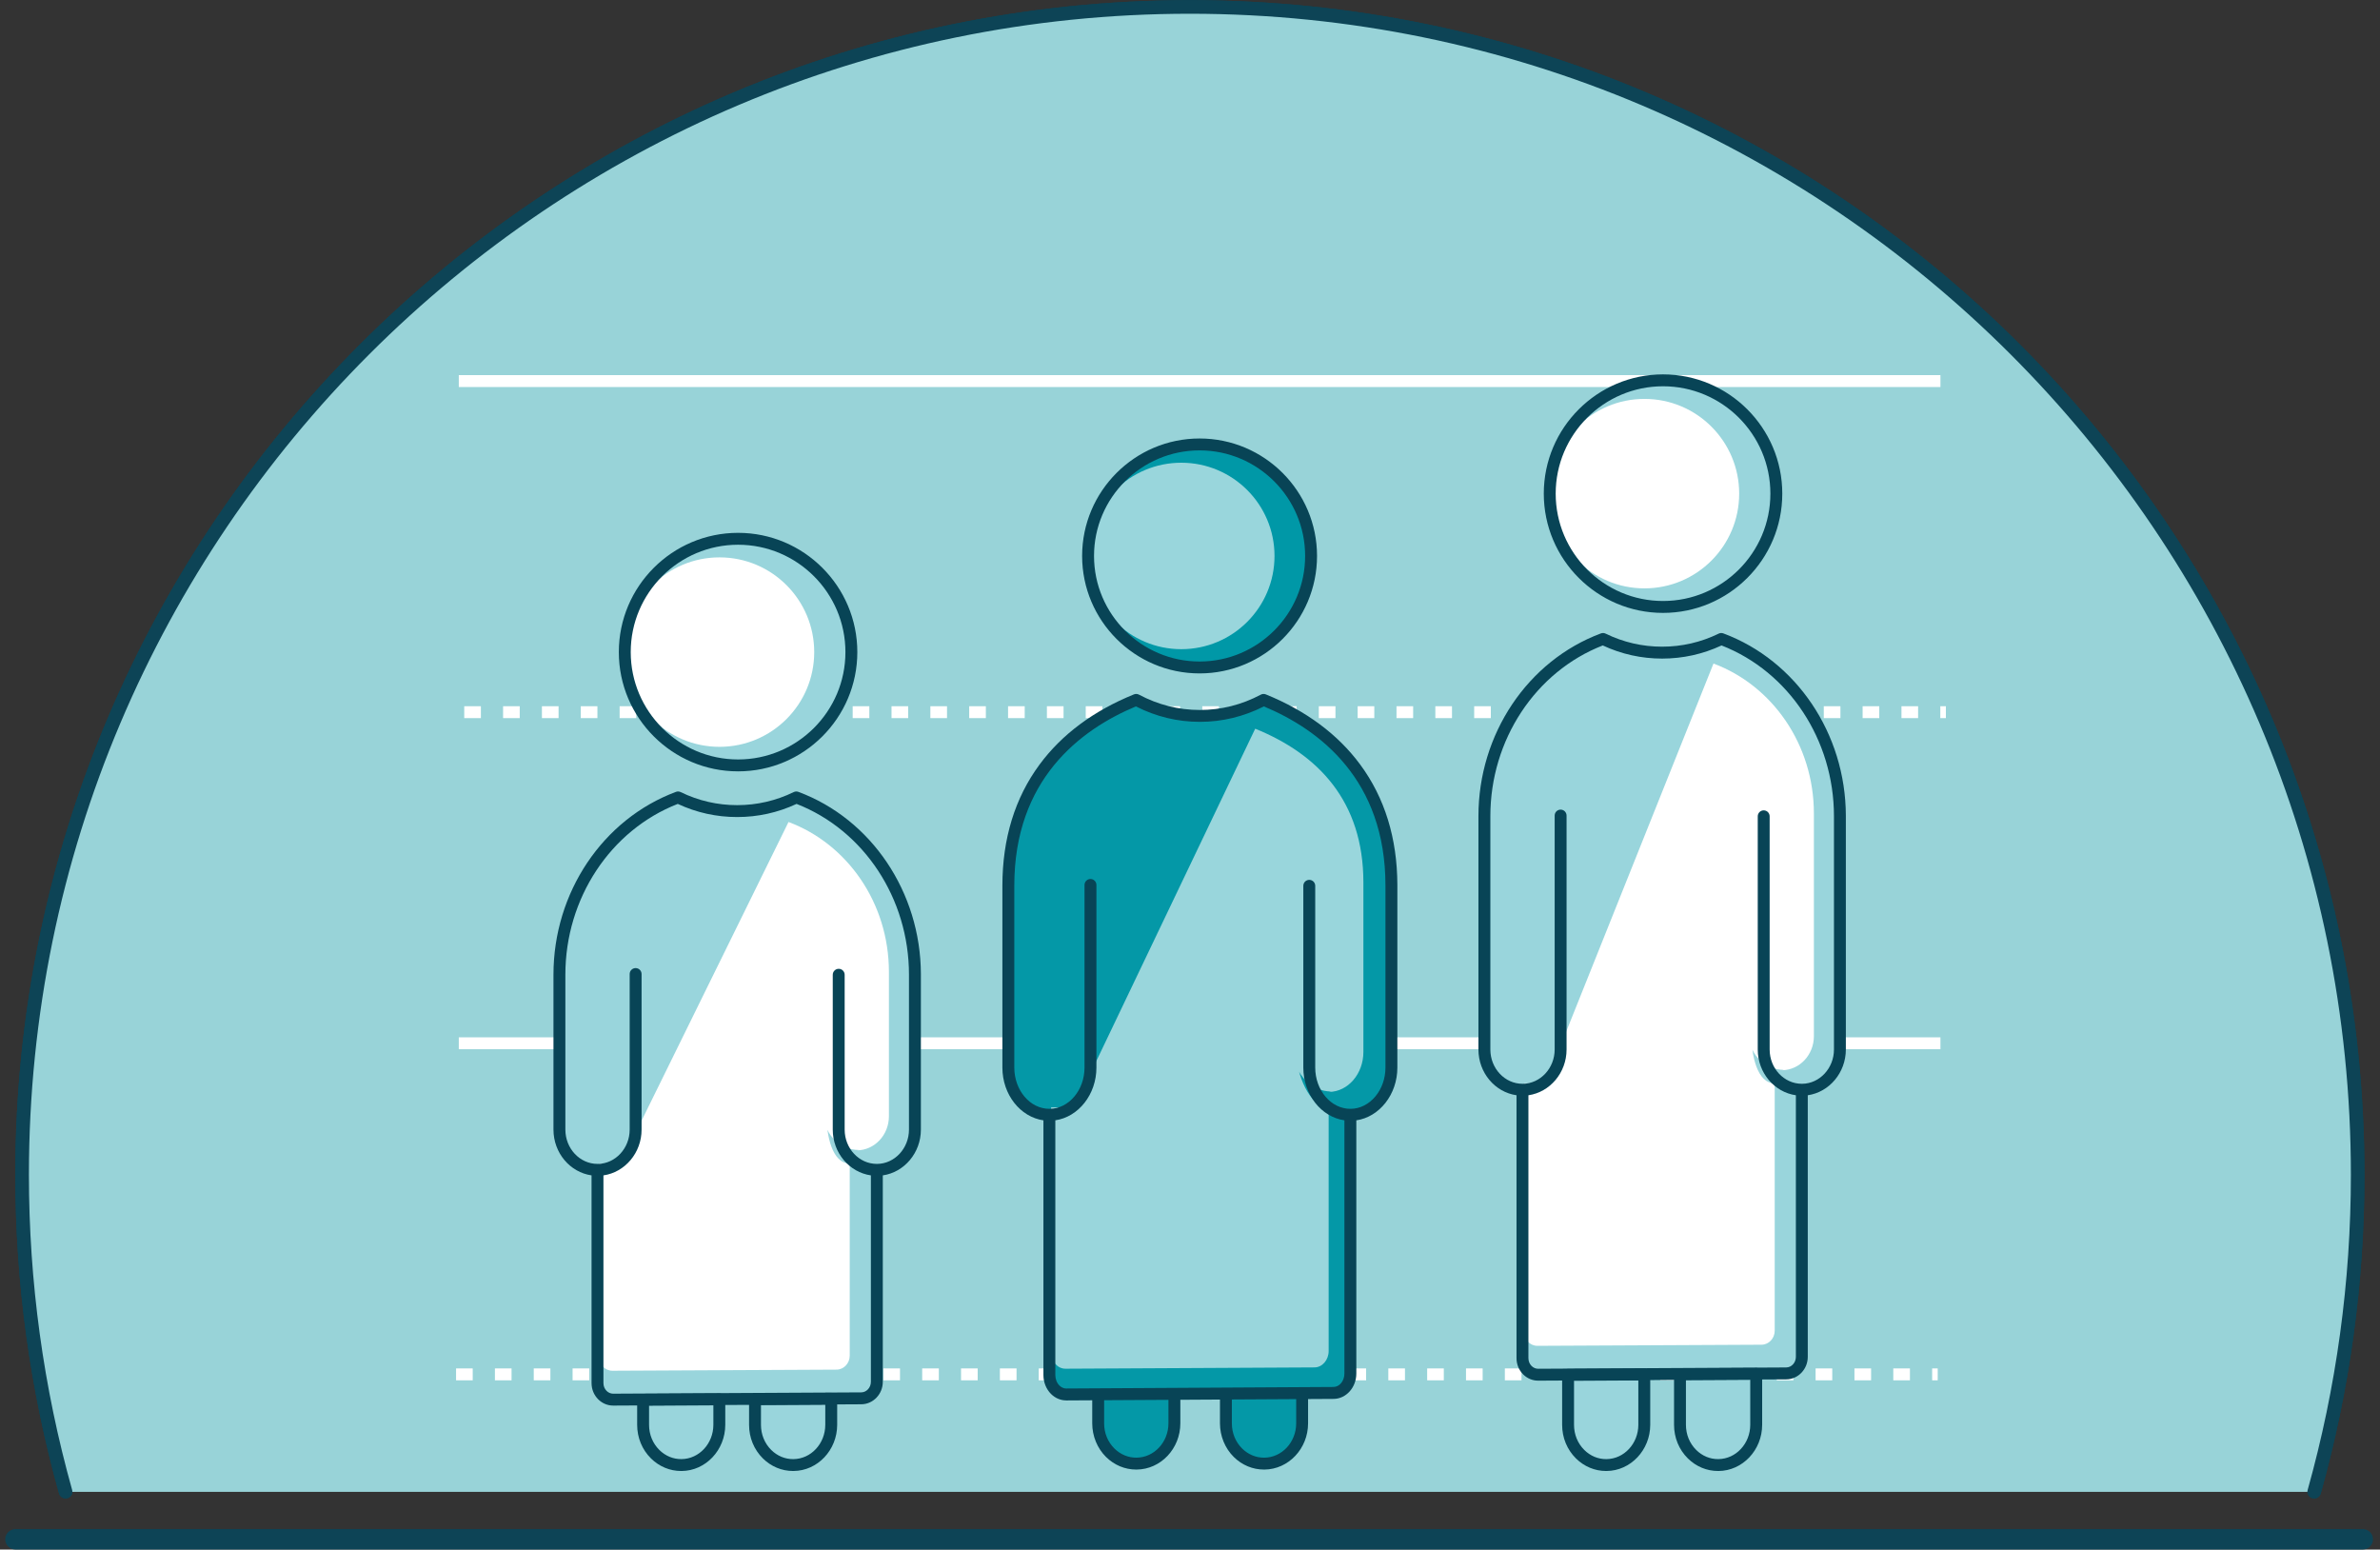 <?xml version="1.0" encoding="UTF-8"?>
<svg xmlns="http://www.w3.org/2000/svg" viewBox="0 0 2000 1302">
  <rect x="0" y="0" width="2000" height="1302" fill="#333333" stroke="none"/>
  <g id="Layer_1" data-name="Layer 1">
    <g>
      <g>
        <path d="M55.11,1253.39c-23.73-84.67-36.51-173.9-36.51-266.21C18.59,445.28,457.9,5.85,999.91,5.85s981.32,439.43,981.32,981.32c0,92.31-12.78,181.55-36.51,266.21" style="fill: #98d3d8;"/>
        <path d="M1944.73,1259.09c-.51,0-1.03-.07-1.54-.21-3.04-.85-4.81-4-3.96-7.03,24.09-85.94,36.3-174.98,36.3-264.68,0-537.96-437.66-975.62-975.62-975.62S24.3,449.22,24.3,987.17c0,89.69,12.21,178.74,36.3,264.68.85,3.03-.92,6.18-3.96,7.03-2.99.85-6.17-.91-7.03-3.96-24.37-86.93-36.73-177.02-36.73-267.75C12.89,442.92,455.66.15,999.91.15s987.03,442.78,987.03,987.03c0,90.73-12.36,180.82-36.73,267.75-.71,2.52-3,4.17-5.49,4.17Z" style="fill: #084456;"/>
      </g>
      <g>
        <path d="M55.11,1253.39c-23.73-84.67-36.51-173.9-36.51-266.21C18.59,445.28,457.9,5.85,999.91,5.85s981.32,439.43,981.32,981.32c0,92.31-12.78,181.55-36.51,266.21" style="fill: #98d3d8;"/>
        <path d="M1944.73,1259.09c-.51,0-1.03-.07-1.54-.21-3.04-.85-4.81-4-3.96-7.03,24.09-85.94,36.3-174.98,36.3-264.68,0-537.96-437.66-975.62-975.62-975.62S24.3,449.22,24.3,987.17c0,89.69,12.21,178.74,36.3,264.68.85,3.03-.92,6.18-3.96,7.03-2.99.85-6.17-.91-7.03-3.96-24.37-86.93-36.73-177.02-36.73-267.75C12.89,442.92,455.66.15,999.91.15s987.03,442.78,987.03,987.03c0,90.73-12.36,180.82-36.73,267.75-.71,2.52-3,4.17-5.49,4.17Z" style="fill: #0d4456;"/>
      </g>
      <path d="M1985.57,1301.97H12.94c-4.72,0-8.56-3.83-8.56-8.56s3.83-8.56,8.56-8.56h1972.63c4.72,0,8.56,3.83,8.56,8.56s-3.83,8.56-8.56,8.56Z" style="fill: #0d4456;"/>
    </g>
    <path d="M1635.2,603.41h-4.68v-10h4.68v10ZM1611.86,603.41h-13.99v-10h13.99v10ZM1579.22,603.41h-13.99v-10h13.99v10ZM1546.58,603.41h-13.99v-10h13.99v10ZM1513.94,603.41h-13.99v-10h13.99v10ZM1481.29,603.41h-13.99v-10h13.99v10ZM1448.65,603.41h-13.99v-10h13.99v10ZM1416.01,603.41h-13.99v-10h13.99v10ZM1383.37,603.41h-13.99v-10h13.99v10ZM1350.73,603.41h-13.99v-10h13.99v10ZM1318.08,603.41h-13.99v-10h13.99v10ZM1285.44,603.41h-13.99v-10h13.99v10ZM1252.8,603.41h-13.99v-10h13.99v10ZM1220.16,603.41h-13.99v-10h13.99v10ZM1187.52,603.41h-13.99v-10h13.99v10ZM1154.87,603.41h-13.99v-10h13.99v10ZM1122.23,603.41h-13.99v-10h13.99v10ZM1089.59,603.41h-13.99v-10h13.99v10ZM1056.95,603.41h-13.99v-10h13.99v10ZM1024.31,603.41h-13.99v-10h13.99v10ZM991.66,603.41h-13.99v-10h13.99v10ZM959.02,603.41h-13.99v-10h13.99v10ZM926.38,603.41h-13.99v-10h13.99v10ZM893.74,603.41h-13.99v-10h13.99v10ZM861.1,603.41h-13.99v-10h13.99v10ZM828.45,603.41h-13.99v-10h13.99v10ZM795.81,603.41h-13.99v-10h13.99v10ZM763.17,603.41h-13.99v-10h13.99v10ZM730.53,603.41h-13.99v-10h13.99v10ZM697.89,603.41h-13.99v-10h13.99v10ZM665.24,603.41h-13.99v-10h13.99v10ZM632.6,603.41h-13.99v-10h13.99v10ZM599.96,603.41h-13.99v-10h13.99v10ZM567.32,603.41h-13.99v-10h13.99v10ZM534.68,603.41h-13.99v-10h13.99v10ZM502.03,603.41h-13.99v-10h13.99v10ZM469.39,603.41h-13.99v-10h13.99v10ZM436.75,603.41h-13.99v-10h13.99v10ZM404.11,603.41h-13.99v-10h13.99v10Z" style="fill: #fff;"/>
    <rect x="385.54" y="871.62" width="1245.08" height="10" style="fill: #fff;"/>
    <rect x="385.54" y="315.2" width="1245.08" height="10" style="fill: #fff;"/>
    <path d="M1628.33,1159.83h-4.68v-10h4.68v10ZM1604.99,1159.83h-13.99v-10h13.99v10ZM1572.35,1159.83h-13.99v-10h13.99v10ZM1539.71,1159.83h-13.99v-10h13.99v10ZM1507.07,1159.83h-13.99v-10h13.99v10ZM1474.42,1159.83h-13.99v-10h13.99v10ZM1441.78,1159.83h-13.99v-10h13.99v10ZM1409.14,1159.83h-13.99v-10h13.99v10ZM1376.5,1159.83h-13.99v-10h13.99v10ZM1343.86,1159.83h-13.99v-10h13.99v10ZM1311.21,1159.83h-13.99v-10h13.99v10ZM1278.57,1159.83h-13.99v-10h13.99v10ZM1245.93,1159.83h-13.99v-10h13.99v10ZM1213.29,1159.83h-13.99v-10h13.99v10ZM1180.65,1159.83h-13.99v-10h13.99v10ZM1148,1159.83h-13.99v-10h13.99v10ZM1115.36,1159.83h-13.99v-10h13.99v10ZM1082.72,1159.83h-13.99v-10h13.99v10ZM1050.08,1159.83h-13.99v-10h13.99v10ZM1017.44,1159.83h-13.99v-10h13.99v10ZM984.79,1159.83h-13.99v-10h13.99v10ZM952.15,1159.83h-13.99v-10h13.99v10ZM919.51,1159.83h-13.99v-10h13.99v10ZM886.87,1159.83h-13.99v-10h13.99v10ZM854.23,1159.83h-13.99v-10h13.99v10ZM821.58,1159.83h-13.99v-10h13.99v10ZM788.94,1159.83h-13.99v-10h13.99v10ZM756.3,1159.83h-13.99v-10h13.99v10ZM723.66,1159.83h-13.99v-10h13.99v10ZM691.02,1159.83h-13.99v-10h13.99v10ZM658.37,1159.83h-13.99v-10h13.99v10ZM625.73,1159.83h-13.99v-10h13.99v10ZM593.09,1159.83h-13.99v-10h13.99v10ZM560.45,1159.83h-13.99v-10h13.99v10ZM527.81,1159.83h-13.99v-10h13.99v10ZM495.16,1159.83h-13.99v-10h13.99v10ZM462.52,1159.83h-13.99v-10h13.99v10ZM429.88,1159.83h-13.99v-10h13.99v10ZM397.24,1159.83h-13.99v-10h13.99v10Z" style="fill: #fff;"/>
  </g>
  <g id="ART">
    <g>
      <path d="M1094.23,1161.56v34.44c0,18.59-14.16,33.69-31.75,33.82-17.8.18-32.29-15.01-32.29-33.82v-34.08l64.04-.35Z" style="fill: #0498a7;"/>
      <path d="M986.88,1162.05v33.95c0,18.59-14.16,33.69-31.75,33.82-17.8.18-32.29-15.01-32.29-33.82v-33.6l64.04-.35Z" style="fill: #0498a7;"/>
      <path d="M1062.16,1234.81c-9.47,0-18.47-3.75-25.37-10.58-7.38-7.3-11.61-17.6-11.61-28.24v-34.08c0-2.75,2.22-4.98,4.97-5l64.04-.35h.03c1.32,0,2.59.52,3.53,1.46.94.94,1.47,2.21,1.47,3.54v34.44c0,21.25-16.47,38.67-36.71,38.82-.12,0-.24,0-.36,0ZM1035.18,1166.89v29.11c0,8.11,3.07,15.62,8.64,21.14,5.01,4.96,11.52,7.68,18.35,7.68.09,0,.17,0,.26,0,14.78-.11,26.8-13.04,26.8-28.82v-29.41l-54.04.3Z" style="fill: #084456;"/>
      <path d="M954.81,1234.81c-9.47,0-18.47-3.75-25.37-10.58-7.38-7.3-11.6-17.6-11.6-28.24v-33.6c0-2.75,2.22-4.98,4.97-5l64.04-.35h.03c1.32,0,2.59.52,3.53,1.46.94.94,1.47,2.21,1.47,3.54v33.95c0,21.25-16.47,38.67-36.71,38.82-.12,0-.24,0-.36,0ZM927.84,1167.37v28.62c0,8.11,3.07,15.62,8.64,21.14,5.07,5.02,11.69,7.77,18.6,7.68,14.78-.11,26.8-13.04,26.8-28.82v-28.92l-54.04.3Z" style="fill: #084456;"/>
      <circle cx="1008.05" cy="467.14" r="93.7" style="fill: #0098a7;"/>
      <path d="M916.35,743.6v153.43c0,21.76-15.26,39.49-34.21,39.69h-.32c-19.04,0-34.48-17.72-34.48-39.69v-152.86c0-80.68,44.83-130.7,107.41-156.09,16.3,8.65,34.44,13.47,53.52,13.47s37.27-4.82,53.57-13.47c62.57,25.39,107.41,75.41,107.41,156.09v-.57,153.43c0,21.76-15.26,39.49-34.17,39.69h-.32c-19.04,0-34.53-17.72-34.53-39.69v-152.71,152.71c0,21.97,15.49,39.69,34.53,39.69v217.37c0,8.99-6.31,16.28-14.12,16.33l-224.57,1.29c-7.86.05-14.26-7.28-14.26-16.33v-218.66h.32" style="fill: #0498a7;"/>
      <circle cx="992.68" cy="467.14" r="78.34" style="fill: #99d6dc;"/>
      <path d="M1054.8,612.3c52.96,21.49,90.91,60.97,90.91,129.26v142.34c0,18.42-12.92,33.42-28.92,33.6l1.66-.38c-16.12,0-31.15-14.62-31.15-33.22v-116.3l1.92,115.93c0,18.6,11.18,46.93,27.3,46.93v204.7c0,7.61-5.34,13.78-11.95,13.82l-209.21,1.09c-6.65.04-12.07-6.16-12.07-13.82v-205.79h19.4" style="fill: #99d6dc;"/>
      <path d="M896.01,1176.71c-4.74,0-9.27-1.92-12.79-5.42-4.06-4.04-6.39-9.84-6.39-15.91v-214.01c-19.42-2.79-34.48-21.61-34.48-44.33v-152.86c0-39.47,10.5-73.71,31.22-101.75,18.75-25.39,45.44-45.23,79.31-58.97,1.37-.55,2.92-.48,4.23.22,16.1,8.55,33.32,12.89,51.18,12.89s35.12-4.34,51.22-12.89c1.31-.69,2.85-.77,4.22-.22,33.87,13.75,60.56,33.59,79.31,58.97,20.6,27.88,31.1,61.89,31.22,101.08,0,.03,0,.07,0,.1v153.43c0,22.63-15.09,41.52-34.48,44.33v212.73c0,11.7-8.56,21.27-19.09,21.33l-224.57,1.29h-.1ZM886.83,941.36v214.01c0,3.43,1.25,6.64,3.44,8.82,1.15,1.15,3.09,2.51,5.74,2.51h.04l224.57-1.29c5.04-.03,9.14-5.11,9.14-11.33v-212.72c-19.44-2.79-34.53-21.61-34.53-44.34v-152.71c0-2.76,2.24-5,5-5s5,2.24,5,5v152.71c0,19.13,13.25,34.69,29.53,34.69h.32c16.06-.18,29.17-15.74,29.17-34.69v-152.86c0-88.87-55.04-130.9-102.16-150.59-16.96,8.6-35.05,12.97-53.81,12.97s-36.81-4.36-53.77-12.97c-47.12,19.69-102.16,61.72-102.16,150.59v152.86c0,19.13,13.23,34.69,29.48,34.69h.32c16.08-.17,29.21-15.74,29.21-34.69v-153.43c0-2.76,2.24-5,5-5s5,2.24,5,5v153.43c0,22.64-15.11,41.52-34.53,44.33Z" style="fill: #084456;"/>
      <path d="M1008.05,565.84c-54.42,0-98.7-44.28-98.7-98.7s44.28-98.7,98.7-98.7,98.7,44.28,98.7,98.7-44.28,98.7-98.7,98.7ZM1008.05,378.44c-48.91,0-88.7,39.79-88.7,88.7s39.79,88.7,88.7,88.7,88.7-39.79,88.7-88.7-39.79-88.7-88.7-88.7Z" style="fill: #084456;"/>
    </g>
    <g>
      <circle cx="1397.51" cy="414.78" r="95.21" style="fill: #99d5dc;"/>
      <path d="M1475.8,1154.41v42.8c0,18.59-14.16,33.69-31.75,33.82-17.8.18-32.29-15.01-32.29-33.82v-42.44l64.04-.35Z" style="fill: #99d5dc;"/>
      <path d="M1311.42,685.28v196.55c0,18.54-14.16,33.64-31.75,33.82h-.29c-17.67,0-32-15.1-32-33.82v-196.07c0-68.74,41.61-127.24,99.68-148.87,15.12,7.37,31.96,11.48,49.67,11.48s34.59-4.11,49.72-11.48c58.07,21.63,99.68,80.13,99.68,148.87v-.49,196.55c0,18.54-14.16,33.64-31.71,33.82h-.29c-17.67,0-32.04-15.1-32.04-33.82v-195.93,195.93c0,18.72,14.37,33.82,32.04,33.82v224.45c0,7.66-5.85,13.87-13.1,13.91l-208.42,1.1c-7.3.04-13.23-6.2-13.23-13.91v-225.55h.29" style="fill: #99d5dc;"/>
      <path d="M1381.76,1154.89v42.31c0,18.59-14.16,33.69-31.75,33.82-17.8.18-32.29-15.01-32.29-33.82v-41.96l64.04-.35Z" style="fill: #99d5dc;"/>
      <circle cx="1381.9" cy="414.78" r="79.6" style="fill: #fff;"/>
      <path d="M1439.91,557.54c49.15,18.31,84.37,67.82,84.37,126.01v187.1c0,15.69-11.99,28.47-26.84,28.62l1.54-.32c-14.96,0-28.91-12.46-28.91-28.3v-164.92l1.78,164.6c0,15.84,4.54,39.98,19.5,39.98v207.82c0,6.48-4.96,11.74-11.09,11.78l-188.32.93c-6.18.03-11.2-5.25-11.2-11.78v-208.75h18" style="fill: #fff;"/>
      <path d="M1397.51,514.99c-55.26,0-100.21-44.95-100.21-100.21s44.95-100.21,100.21-100.21,100.21,44.95,100.21,100.21-44.95,100.21-100.21,100.21ZM1397.51,324.57c-49.74,0-90.21,40.47-90.21,90.21s40.47,90.21,90.21,90.21,90.21-40.47,90.21-90.21-40.47-90.21-90.21-90.21Z" style="fill: #084456;"/>
      <path d="M1443.73,1236.02c-9.47,0-18.47-3.75-25.37-10.58-7.48-7.41-11.6-17.44-11.6-28.24v-42.44c0-2.75,2.22-4.98,4.97-5l64.04-.35h.03c1.32,0,2.59.52,3.53,1.46.94.94,1.47,2.21,1.47,3.54v42.8c0,21.25-16.47,38.67-36.71,38.82-.12,0-.24,0-.36,0ZM1416.75,1159.73v37.47c0,8.11,3.07,15.62,8.64,21.14,5.07,5.02,11.67,7.79,18.6,7.68,14.78-.11,26.8-13.04,26.8-28.82v-37.77l-54.04.3Z" style="fill: #084456;"/>
      <path d="M1292.54,1160.11c-4.7,0-9.15-1.86-12.54-5.23-3.62-3.6-5.62-8.46-5.62-13.68v-220.9c-18.05-2.57-32-18.84-32-38.46v-196.07c0-68.91,41.37-130.62,102.94-153.55,1.28-.48,2.71-.41,3.94.19,14.94,7.28,30.91,10.97,47.48,10.97s32.59-3.69,47.52-10.97c1.23-.6,2.65-.67,3.94-.19,61.4,22.87,102.7,84.29,102.93,152.97,0,.03,0,.07,0,.1v196.55c0,19.54-13.98,35.87-32,38.46v219.81c0,10.38-8.11,18.86-18.07,18.91l-208.42,1.1h-.1ZM1284.38,920.3v220.9c0,2.54.95,4.88,2.67,6.59,1.52,1.51,3.47,2.32,5.54,2.32l208.42-1.1c4.48-.02,8.13-4.02,8.13-8.91v-219.8c-18.07-2.57-32.04-18.84-32.04-38.46v-195.93c0-2.76,2.24-5,5-5s5,2.24,5,5v195.93c0,15.89,12.13,28.82,27.04,28.82h.29c14.71-.15,26.71-13.08,26.71-28.82v-196.07c0-64.02-37.87-121.38-94.46-143.43-15.75,7.33-32.53,11.04-49.93,11.04s-34.15-3.71-49.89-11.04c-56.59,22.06-94.46,79.42-94.46,143.43v196.07c0,15.89,12.11,28.82,27,28.82h.29c14.73-.15,26.75-13.08,26.75-28.82v-196.55c0-2.76,2.24-5,5-5s5,2.24,5,5v196.55c0,19.55-14,35.88-32.04,38.46Z" style="fill: #084456;"/>
      <path d="M1349.69,1236.02c-9.47,0-18.47-3.75-25.37-10.58-7.48-7.41-11.6-17.44-11.6-28.24v-41.96c0-2.75,2.22-4.98,4.97-5l64.04-.35c1.34.04,2.61.52,3.55,1.46.94.94,1.47,2.21,1.47,3.54v42.31c0,21.25-16.47,38.67-36.71,38.82-.12,0-.24,0-.36,0ZM1322.71,1160.22v36.99c0,8.11,3.07,15.62,8.64,21.14,5.07,5.02,11.65,7.79,18.6,7.68,14.78-.11,26.8-13.04,26.8-28.82v-37.28l-54.04.3Z" style="fill: #084456;"/>
    </g>
    <g>
      <circle cx="620.23" cy="547.93" r="95.21" style="fill: #99d5dc;"/>
      <path d="M698.51,1175.35v21.85c0,18.59-14.16,33.69-31.75,33.82-17.8.18-32.29-15.01-32.29-33.82v-21.5l64.04-.35Z" style="fill: #99d5dc;"/>
      <path d="M534.14,818.43v130.72c0,18.54-14.16,33.64-31.75,33.82h-.29c-17.67,0-32-15.1-32-33.82v-130.24c0-68.74,41.61-127.24,99.68-148.87,15.12,7.37,31.96,11.48,49.67,11.48s34.59-4.11,49.72-11.48c58.07,21.63,99.68,80.13,99.68,148.87v-.49,130.72c0,18.54-14.16,33.64-31.71,33.82h-.29c-17.67,0-32.04-15.1-32.04-33.82v-130.11,130.11c0,18.72,14.37,33.82,32.04,33.82v178.07c0,7.66-5.85,13.87-13.1,13.91l-208.42,1.1c-7.3.04-13.23-6.2-13.23-13.91v-179.17h.29" style="fill: #99d5dc;"/>
      <path d="M604.47,1175.84v21.37c0,18.59-14.16,33.69-31.75,33.82-17.8.18-32.29-15.01-32.29-33.82v-21.01l64.04-.35Z" style="fill: #99d5dc;"/>
      <circle cx="604.62" cy="547.93" r="79.6" style="fill: #fff;"/>
      <path d="M662.62,690.69c49.15,18.31,84.37,67.82,84.37,126.01v121.27c0,15.69-11.99,28.47-26.84,28.62l1.54-.32c-14.96,0-28.91-12.46-28.91-28.3v-99.09l1.78,98.77c0,15.84,4.54,39.98,19.5,39.98v161.44c0,6.48-4.96,11.74-11.09,11.78l-188.32.93c-6.18.03-11.2-5.25-11.2-11.78v-162.37h18" style="fill: #fff;"/>
      <path d="M620.23,648.14c-55.26,0-100.21-44.95-100.21-100.21s44.95-100.21,100.21-100.21,100.21,44.95,100.21,100.21-44.95,100.21-100.21,100.21ZM620.23,457.72c-49.74,0-90.21,40.47-90.21,90.21s40.47,90.21,90.21,90.21,90.21-40.47,90.21-90.21-40.47-90.21-90.21-90.21Z" style="fill: #084456;"/>
      <path d="M666.44,1236.02c-9.47,0-18.47-3.75-25.37-10.58-7.48-7.41-11.6-17.44-11.6-28.24v-21.5c0-2.75,2.22-4.98,4.97-5l64.04-.35h.03c1.32,0,2.59.52,3.53,1.46.94.94,1.47,2.21,1.47,3.54v21.85c0,21.25-16.47,38.67-36.71,38.82-.12,0-.24,0-.35,0ZM639.47,1180.68v16.53c0,8.11,3.07,15.62,8.64,21.14,5.07,5.02,11.68,7.78,18.6,7.68,14.78-.11,26.8-13.04,26.8-28.82v-16.83l-54.04.3Z" style="fill: #084456;"/>
      <path d="M515.26,1181.05c-4.7,0-9.15-1.86-12.54-5.23-3.62-3.6-5.62-8.46-5.62-13.68v-174.52c-18.05-2.57-32-18.84-32-38.46v-130.24c0-68.91,41.37-130.62,102.94-153.55,1.28-.48,2.71-.41,3.94.19,14.94,7.28,30.91,10.97,47.48,10.97s32.59-3.69,47.52-10.97c1.23-.6,2.65-.67,3.94-.19,61.39,22.87,102.7,84.3,102.93,152.97,0,.03,0,.07,0,.1v130.72c0,19.55-13.98,35.87-32,38.46v173.43c0,10.38-8.11,18.86-18.07,18.91l-208.42,1.1h-.1ZM507.09,987.62v174.52c0,2.54.95,4.88,2.67,6.59,1.51,1.5,3.46,2.32,5.49,2.32h.04l208.42-1.1c4.48-.02,8.13-4.02,8.13-8.91v-173.42c-18.07-2.57-32.04-18.84-32.04-38.46v-130.11c0-2.76,2.24-5,5-5s5,2.24,5,5v130.11c0,15.89,12.13,28.82,27.04,28.82h.29c14.71-.15,26.71-13.08,26.71-28.82v-130.24c0-64.02-37.87-121.38-94.46-143.43-15.74,7.33-32.53,11.04-49.93,11.04s-34.15-3.71-49.89-11.04c-56.59,22.06-94.46,79.42-94.46,143.43v130.24c0,15.89,12.11,28.82,27,28.82h.29c14.73-.15,26.75-13.08,26.75-28.82v-130.72c0-2.76,2.24-5,5-5s5,2.24,5,5v130.72c0,19.55-14,35.88-32.04,38.46Z" style="fill: #084456;"/>
      <path d="M572.4,1236.02c-9.47,0-18.47-3.75-25.37-10.58-7.48-7.41-11.6-17.44-11.6-28.24v-21.01c0-2.75,2.22-4.98,4.97-5l64.04-.35h.03c1.32,0,2.59.52,3.53,1.46.94.94,1.47,2.21,1.47,3.54v21.37c0,21.25-16.47,38.67-36.71,38.82-.12,0-.24,0-.35,0ZM545.43,1181.16v16.04c0,8.11,3.07,15.62,8.64,21.14,5.07,5.02,11.69,7.79,18.6,7.68,14.78-.11,26.8-13.04,26.8-28.82v-16.34l-54.04.3Z" style="fill: #084456;"/>
    </g>
  </g>
</svg>